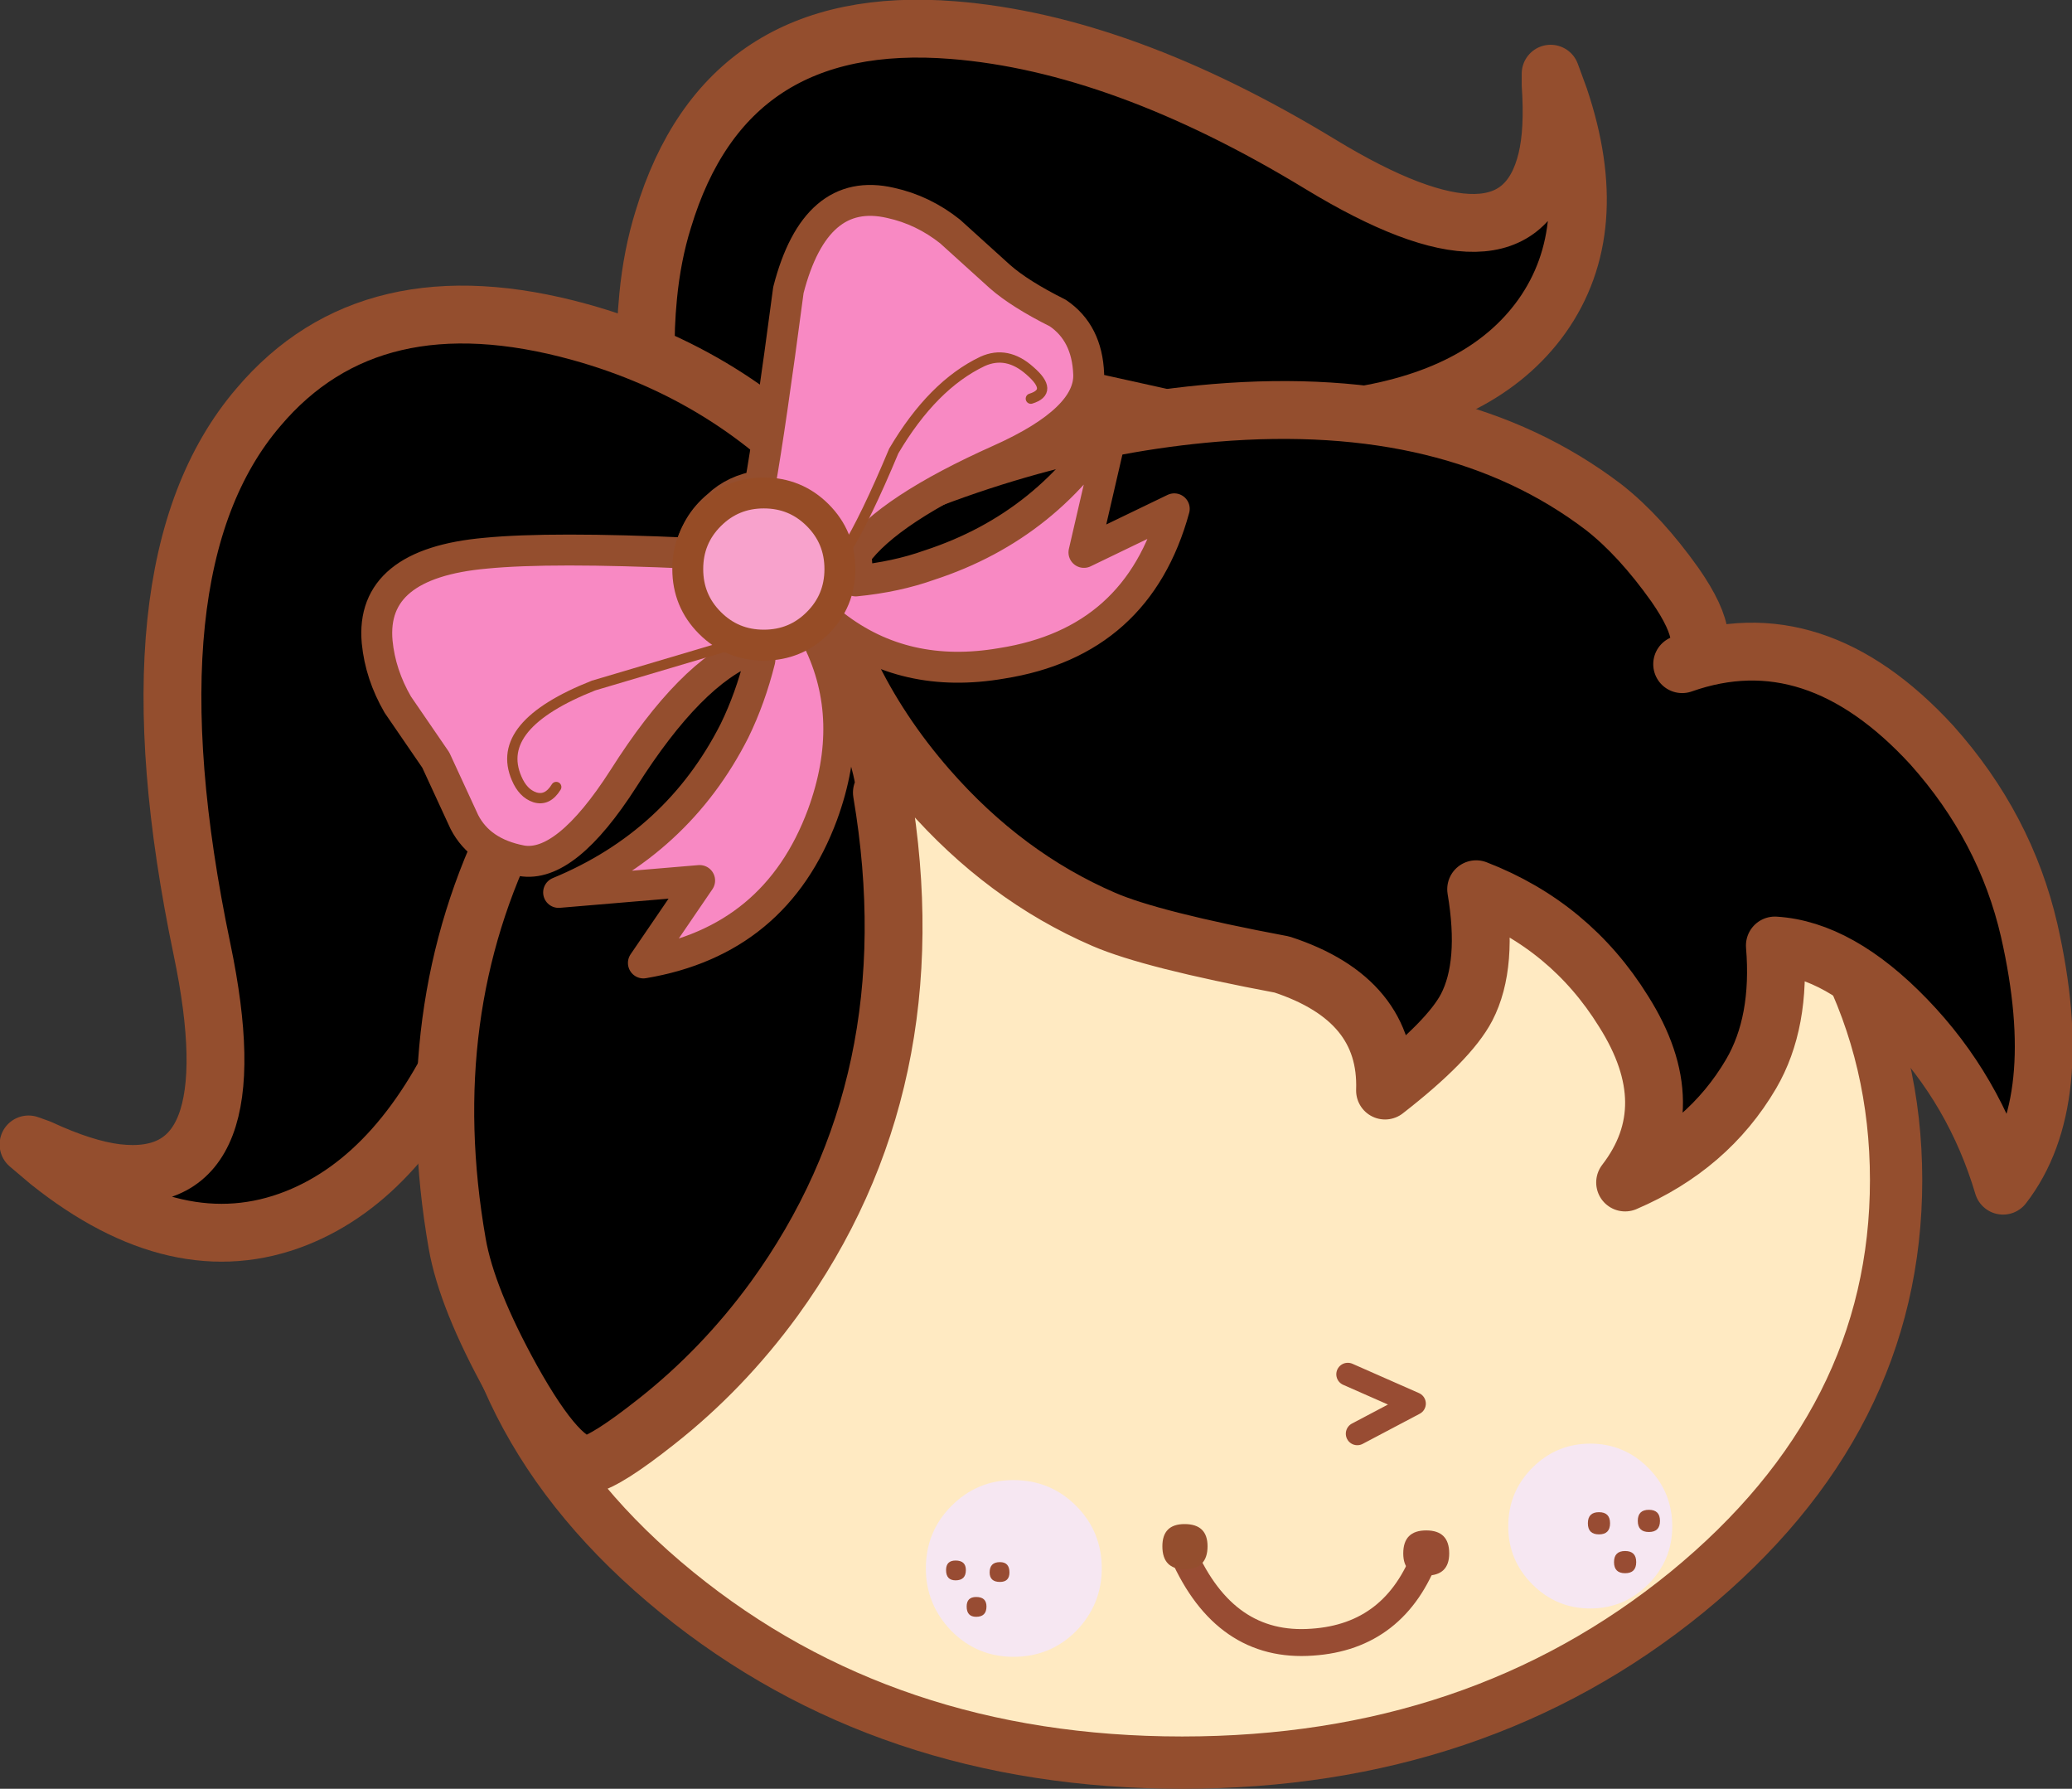 <?xml version="1.0" encoding="UTF-8" standalone="no"?>
<svg xmlns:xlink="http://www.w3.org/1999/xlink" height="112.85px" width="130.75px" xmlns="http://www.w3.org/2000/svg">
  <rect width="100%" height="100%" fill="#333333" stroke="none"/>
  <g transform="matrix(1.0, 0.0, 0.0, 1.0, 82.4, 73.5)">
    <path d="M-39.7 -25.05 Q-26.5 -35.8 -7.8 -35.8 10.85 -35.8 24.05 -25.05 37.25 -14.25 37.25 0.95 37.25 16.15 24.05 26.95 10.85 37.7 -7.8 37.7 -26.5 37.7 -39.7 26.95 -52.9 16.2 -52.9 0.95 -52.9 -14.25 -39.7 -25.05" fill="#ffeac2" fill-rule="evenodd" stroke="none"/>
    <path d="M37.25 0.95 Q37.25 -14.25 24.05 -25.05 10.85 -35.8 -7.8 -35.8 -26.5 -35.8 -39.7 -25.05 -52.9 -14.25 -52.9 0.95 -52.9 16.2 -39.7 26.95 -26.5 37.7 -7.8 37.7 10.85 37.7 24.05 26.95 37.25 16.15 37.25 0.95 Z" fill="none" stroke="#944e2e" stroke-linecap="round" stroke-linejoin="round" stroke-width="3.3"/>
    <path d="M-18.45 30.95 Q-20.7 30.95 -22.3 29.35 -23.9 27.7 -23.9 25.45 -23.9 23.15 -22.3 21.55 -20.7 19.95 -18.45 19.95 -16.15 19.95 -14.55 21.55 -12.95 23.15 -12.95 25.45 -12.95 27.7 -14.55 29.35 -16.15 30.95 -18.45 30.95" fill="#f6e7f2" fill-rule="evenodd" stroke="none"/>
    <path d="M-18.45 30.95 Q-20.7 30.95 -22.3 29.35 -23.9 27.7 -23.9 25.45 -23.9 23.15 -22.3 21.55 -20.7 19.95 -18.45 19.95 -16.15 19.95 -14.55 21.55 -12.95 23.15 -12.95 25.45 -12.95 27.7 -14.55 29.35 -16.15 30.95 -18.45 30.95 Z" fill="none" stroke="#f6e7f2" stroke-linecap="round" stroke-linejoin="round" stroke-width="0.15"/>
    <path d="M-22.7 25.55 Q-22.7 24.95 -22.1 24.95 -21.45 24.95 -21.45 25.55 -21.45 26.2 -22.1 26.2 -22.7 26.2 -22.7 25.55" fill="#984c33" fill-rule="evenodd" stroke="none"/>
    <path d="M-20.8 28.5 Q-21.4 28.5 -21.4 27.85 -21.4 27.25 -20.8 27.25 -20.15 27.25 -20.15 27.85 -20.15 28.5 -20.8 28.5" fill="#984c33" fill-rule="evenodd" stroke="none"/>
    <path d="M-19.95 25.7 Q-19.95 25.05 -19.3 25.05 -18.7 25.05 -18.7 25.7 -18.7 26.3 -19.3 26.3 -19.95 26.3 -19.95 25.7" fill="#984c33" fill-rule="evenodd" stroke="none"/>
    <path d="M21.55 26.4 Q20.05 27.9 17.95 27.9 15.85 27.9 14.35 26.4 12.85 24.9 12.85 22.8 12.85 20.65 14.35 19.15 15.85 17.65 17.95 17.65 20.05 17.65 21.55 19.15 23.05 20.65 23.05 22.8 23.05 24.9 21.55 26.4" fill="#f6e7f2" fill-rule="evenodd" stroke="none"/>
    <path d="M21.55 26.4 Q20.05 27.9 17.95 27.9 15.85 27.9 14.35 26.4 12.85 24.9 12.85 22.8 12.85 20.65 14.35 19.15 15.85 17.65 17.95 17.65 20.05 17.65 21.55 19.15 23.05 20.65 23.05 22.8 23.05 24.9 21.55 26.4 Z" fill="none" stroke="#f6e7f2" stroke-linecap="round" stroke-linejoin="round" stroke-width="0.15"/>
    <path d="M20.95 22.45 Q20.95 21.75 21.65 21.75 22.35 21.75 22.35 22.45 22.35 23.15 21.65 23.15 20.95 23.15 20.95 22.45" fill="#984c33" fill-rule="evenodd" stroke="none"/>
    <path d="M20.15 25.75 Q19.45 25.75 19.45 25.05 19.45 24.35 20.15 24.35 20.85 24.35 20.85 25.05 20.85 25.75 20.15 25.75" fill="#984c33" fill-rule="evenodd" stroke="none"/>
    <path d="M17.8 22.6 Q17.8 21.9 18.5 21.9 19.2 21.9 19.2 22.6 19.2 23.3 18.5 23.3 17.8 23.3 17.8 22.6" fill="#984c33" fill-rule="evenodd" stroke="none"/>
    <path d="M2.65 13.2 L6.85 15.05 3.25 16.95" fill="none" stroke="#984c33" stroke-linecap="round" stroke-linejoin="round" stroke-width="1.45"/>
    <path d="M14.9 -53.55 Q11.15 -48.3 2.5 -47.15 -2.5 -46.45 -8.55 -47.05 L-14.65 -48.4 -20.65 -48.85 Q-27.4 -47.2 -24.65 -37.6 L-22.65 -33.0 Q-21.35 -29.65 -22.45 -28.4 -24.2 -26.35 -30.1 -29.3 -36.2 -32.4 -39.35 -40.1 -42.25 -47.15 -41.5 -54.8 -41.25 -57.4 -40.55 -59.65 -36.6 -72.75 -22.25 -71.6 -11.6 -70.75 0.9 -63.15 13.3 -55.6 15.2 -63.4 15.65 -65.25 15.45 -68.15 L15.45 -68.85 16.0 -67.35 Q18.8 -59.05 14.9 -53.55" fill="#000000" fill-rule="evenodd" stroke="none"/>
    <path d="M14.9 -53.55 Q11.15 -48.3 2.5 -47.15 -2.5 -46.45 -8.55 -47.05 L-14.65 -48.4 -20.65 -48.85 Q-27.4 -47.2 -24.65 -37.6 L-22.65 -33.0 Q-21.35 -29.65 -22.45 -28.4 -24.2 -26.35 -30.1 -29.3 -36.2 -32.4 -39.35 -40.1 -42.25 -47.15 -41.5 -54.8 -41.25 -57.4 -40.55 -59.65 -36.6 -72.75 -22.25 -71.6 -11.6 -70.75 0.9 -63.15 13.3 -55.6 15.2 -63.4 15.65 -65.25 15.45 -68.15 L15.45 -68.85 16.0 -67.35 Q18.8 -59.05 14.9 -53.55 Z" fill="none" stroke="#944e2e" stroke-linecap="round" stroke-linejoin="round" stroke-width="3.65"/>
    <path d="M-79.3 -0.2 L-80.6 -1.3 -79.9 -1.05 Q-77.1 0.25 -75.05 0.5 -66.5 1.5 -69.65 -13.6 -74.7 -37.75 -66.1 -47.8 -59.0 -56.2 -45.8 -52.55 -36.25 -49.9 -29.8 -42.65 -22.95 -34.9 -24.55 -26.9 -25.25 -23.5 -28.95 -26.55 L-33.5 -30.85 Q-36.75 -32.65 -41.7 -31.05 -46.6 -29.45 -48.25 -26.15 -49.5 -23.55 -50.55 -17.7 -51.65 -11.5 -52.75 -8.95 -56.9 0.65 -63.7 3.35 -71.15 6.3 -79.3 -0.2" fill="#000000" fill-rule="evenodd" stroke="none"/>
    <path d="M-79.3 -0.2 Q-71.15 6.3 -63.7 3.35 -56.9 0.65 -52.75 -8.95 -51.65 -11.5 -50.55 -17.7 -49.5 -23.55 -48.25 -26.15 -46.6 -29.45 -41.7 -31.05 -36.75 -32.65 -33.5 -30.85 L-28.95 -26.55 Q-25.25 -23.5 -24.55 -26.9 -22.95 -34.9 -29.8 -42.65 -36.25 -49.9 -45.8 -52.55 -59.0 -56.2 -66.1 -47.8 -74.7 -37.75 -69.65 -13.6 -66.5 1.5 -75.05 0.5 -77.1 0.25 -79.9 -1.05 L-80.6 -1.3 -79.3 -0.2 Z" fill="none" stroke="#944e2e" stroke-linecap="round" stroke-linejoin="round" stroke-width="3.65"/>
    <path d="M-23.85 -23.75 Q-26.95 -27.3 -28.85 -31.3 -26.0 -23.6 -26.75 -23.5 -23.65 -5.2 -33.55 8.45 -36.8 12.9 -41.0 16.2 -44.1 18.65 -45.25 18.9 -47.0 19.1 -50.1 13.55 -52.95 8.4 -53.55 4.95 -56.1 -9.65 -50.0 -21.7 -43.95 -33.7 -30.65 -40.25 -18.2 -46.4 -5.75 -47.45 9.35 -48.7 18.8 -41.5 21.1 -39.7 23.3 -36.6 26.15 -32.5 23.75 -31.6 32.1 -34.55 39.5 -26.5 44.15 -21.3 45.65 -14.8 48.1 -4.0 44.0 1.3 42.2 -4.75 37.9 -9.2 33.65 -13.6 29.6 -13.85 30.0 -9.0 28.1 -5.75 25.4 -1.15 20.15 1.1 23.85 -3.7 20.05 -9.7 16.7 -15.1 10.75 -17.4 11.55 -12.65 10.15 -9.95 9.05 -7.85 5.0 -4.7 5.2 -10.45 -1.5 -12.65 -9.75 -14.2 -12.75 -15.5 -19.0 -18.2 -23.85 -23.75" fill="#000000" fill-rule="evenodd" stroke="none"/>
    <path d="M-30.6 -35.8 L-28.85 -31.3 Q-26.95 -27.3 -23.85 -23.75 -19.0 -18.2 -12.75 -15.5 -9.75 -14.2 -1.5 -12.65 5.2 -10.45 5.0 -4.7 9.05 -7.85 10.15 -9.95 11.55 -12.65 10.75 -17.4 16.7 -15.1 20.05 -9.7 23.85 -3.7 20.15 1.1 25.4 -1.15 28.1 -5.75 30.0 -9.0 29.6 -13.85 33.65 -13.6 37.9 -9.2 42.2 -4.75 44.0 1.3 48.1 -4.0 45.65 -14.8 44.15 -21.3 39.5 -26.5 32.1 -34.55 23.75 -31.6 26.15 -32.5 23.3 -36.6 21.1 -39.7 18.8 -41.5 9.35 -48.7 -5.75 -47.45 -18.2 -46.4 -30.65 -40.25 -43.95 -33.7 -50.0 -21.7 -56.1 -9.65 -53.55 4.95 -52.95 8.4 -50.1 13.55 -47.0 19.1 -45.25 18.9 -44.1 18.65 -41.0 16.2 -36.8 12.9 -33.55 8.45 -23.65 -5.2 -26.75 -23.5 -26.0 -23.6 -28.85 -31.3" fill="none" stroke="#944e2e" stroke-linecap="round" stroke-linejoin="round" stroke-width="3.65"/>
    <path d="M-13.7 -49.9 Q-13.6 -47.05 -19.3 -44.5 -26.35 -41.35 -28.4 -38.5 -28.25 -37.65 -28.4 -36.85 -25.85 -37.1 -23.75 -37.85 -16.1 -40.35 -12.0 -47.3 L-14.0 -38.65 -8.3 -41.4 Q-10.6 -33.0 -19.2 -31.65 -25.3 -30.6 -29.75 -34.05 L-30.15 -33.65 -30.8 -33.15 Q-28.3 -28.1 -30.5 -22.1 -33.45 -14.15 -41.8 -12.75 L-38.25 -17.95 -47.15 -17.2 Q-39.65 -20.3 -36.05 -27.4 -35.05 -29.45 -34.45 -31.85 L-34.4 -32.4 -35.0 -32.55 Q-38.8 -31.1 -43.05 -24.4 -46.7 -18.7 -49.5 -19.2 -52.1 -19.7 -53.1 -21.65 L-54.9 -25.55 -57.3 -29.05 Q-58.4 -30.95 -58.6 -33.0 -59.05 -37.95 -51.75 -38.6 -47.65 -39.0 -38.85 -38.6 -38.55 -40.4 -37.1 -41.6 -36.05 -42.6 -34.45 -42.85 -33.8 -46.5 -32.65 -55.2 -30.95 -61.8 -26.2 -60.7 -24.15 -60.25 -22.45 -58.9 L-19.3 -56.05 Q-18.05 -54.95 -15.65 -53.75 -13.8 -52.5 -13.7 -49.9" fill="#f889c3" fill-rule="evenodd" stroke="none"/>
    <path d="M-13.7 -49.9 Q-13.6 -47.05 -19.3 -44.5 -26.35 -41.35 -28.4 -38.5 -28.25 -37.65 -28.4 -36.85 -25.85 -37.1 -23.75 -37.85 -16.1 -40.35 -12.0 -47.3 L-14.0 -38.65 -8.3 -41.4 Q-10.6 -33.0 -19.2 -31.65 -25.3 -30.6 -29.75 -34.05 L-30.15 -33.65 -30.8 -33.15 Q-28.3 -28.1 -30.5 -22.1 -33.45 -14.15 -41.8 -12.75 L-38.25 -17.95 -47.15 -17.2 Q-39.65 -20.3 -36.05 -27.4 -35.05 -29.45 -34.45 -31.85 L-34.4 -32.4 -35.0 -32.55 Q-38.8 -31.1 -43.05 -24.4 -46.7 -18.7 -49.5 -19.2 -52.1 -19.7 -53.1 -21.65 L-54.9 -25.55 -57.3 -29.05 Q-58.4 -30.95 -58.6 -33.0 -59.05 -37.95 -51.75 -38.6 -47.65 -39.0 -38.85 -38.6 -38.55 -40.4 -37.1 -41.6 -36.05 -42.6 -34.45 -42.85 -33.8 -46.5 -32.65 -55.2 -30.95 -61.8 -26.2 -60.7 -24.15 -60.25 -22.45 -58.9 L-19.3 -56.05 Q-18.05 -54.95 -15.65 -53.75 -13.8 -52.5 -13.7 -49.9 Z" fill="none" stroke="#944e2e" stroke-linecap="round" stroke-linejoin="round" stroke-width="1.95"/>
    <path d="M-29.4 -37.6 Q-29.4 -35.6 -30.8 -34.2 -32.2 -32.8 -34.2 -32.8 -36.2 -32.8 -37.6 -34.2 -39.0 -35.6 -39.0 -37.6 -39.0 -39.6 -37.6 -41.0 -36.2 -42.4 -34.2 -42.4 -32.2 -42.4 -30.8 -41.0 -29.4 -39.6 -29.4 -37.6" fill="#f8a2cc" fill-rule="evenodd" stroke="none"/>
    <path d="M-29.4 -37.6 Q-29.4 -35.6 -30.8 -34.2 -32.2 -32.8 -34.2 -32.8 -36.2 -32.8 -37.6 -34.2 -39.0 -35.6 -39.0 -37.6 -39.0 -39.6 -37.6 -41.0 -36.2 -42.4 -34.2 -42.4 -32.2 -42.4 -30.8 -41.0 -29.4 -39.6 -29.4 -37.6 Z" fill="none" stroke="#964c26" stroke-linecap="round" stroke-linejoin="round" stroke-width="1.95"/>
    <path d="M-36.35 -32.8 L-44.95 -30.25 Q-51.25 -27.75 -49.8 -24.4 -49.4 -23.45 -48.65 -23.2 -47.85 -22.95 -47.3 -23.85" fill="none" stroke="#964c26" stroke-linecap="round" stroke-linejoin="round" stroke-width="0.65"/>
    <path d="M-17.35 -48.35 Q-15.9 -48.8 -17.4 -50.1 -18.85 -51.4 -20.4 -50.7 -23.55 -49.2 -26.0 -45.05 -27.8 -40.75 -29.05 -38.75" fill="none" stroke="#964c26" stroke-linecap="round" stroke-linejoin="round" stroke-width="0.65"/>
    <path d="M-7.75 24.5 Q-5.1 30.5 0.4 30.1 5.65 29.75 7.6 24.5" fill="none" stroke="#984c33" stroke-linecap="round" stroke-linejoin="round" stroke-width="1.7"/>
    <path d="M-6.2 24.05 Q-6.2 25.5 -7.65 25.5 -9.05 25.5 -9.05 24.05 -9.05 22.65 -7.65 22.65 -6.2 22.65 -6.2 24.05" fill="#944e2e" fill-rule="evenodd" stroke="none"/>
    <path d="M9.05 24.5 Q9.05 25.9 7.6 25.9 6.15 25.9 6.15 24.5 6.15 23.05 7.6 23.05 9.05 23.05 9.05 24.5" fill="#984c33" fill-rule="evenodd" stroke="none"/>
  </g>
</svg>
